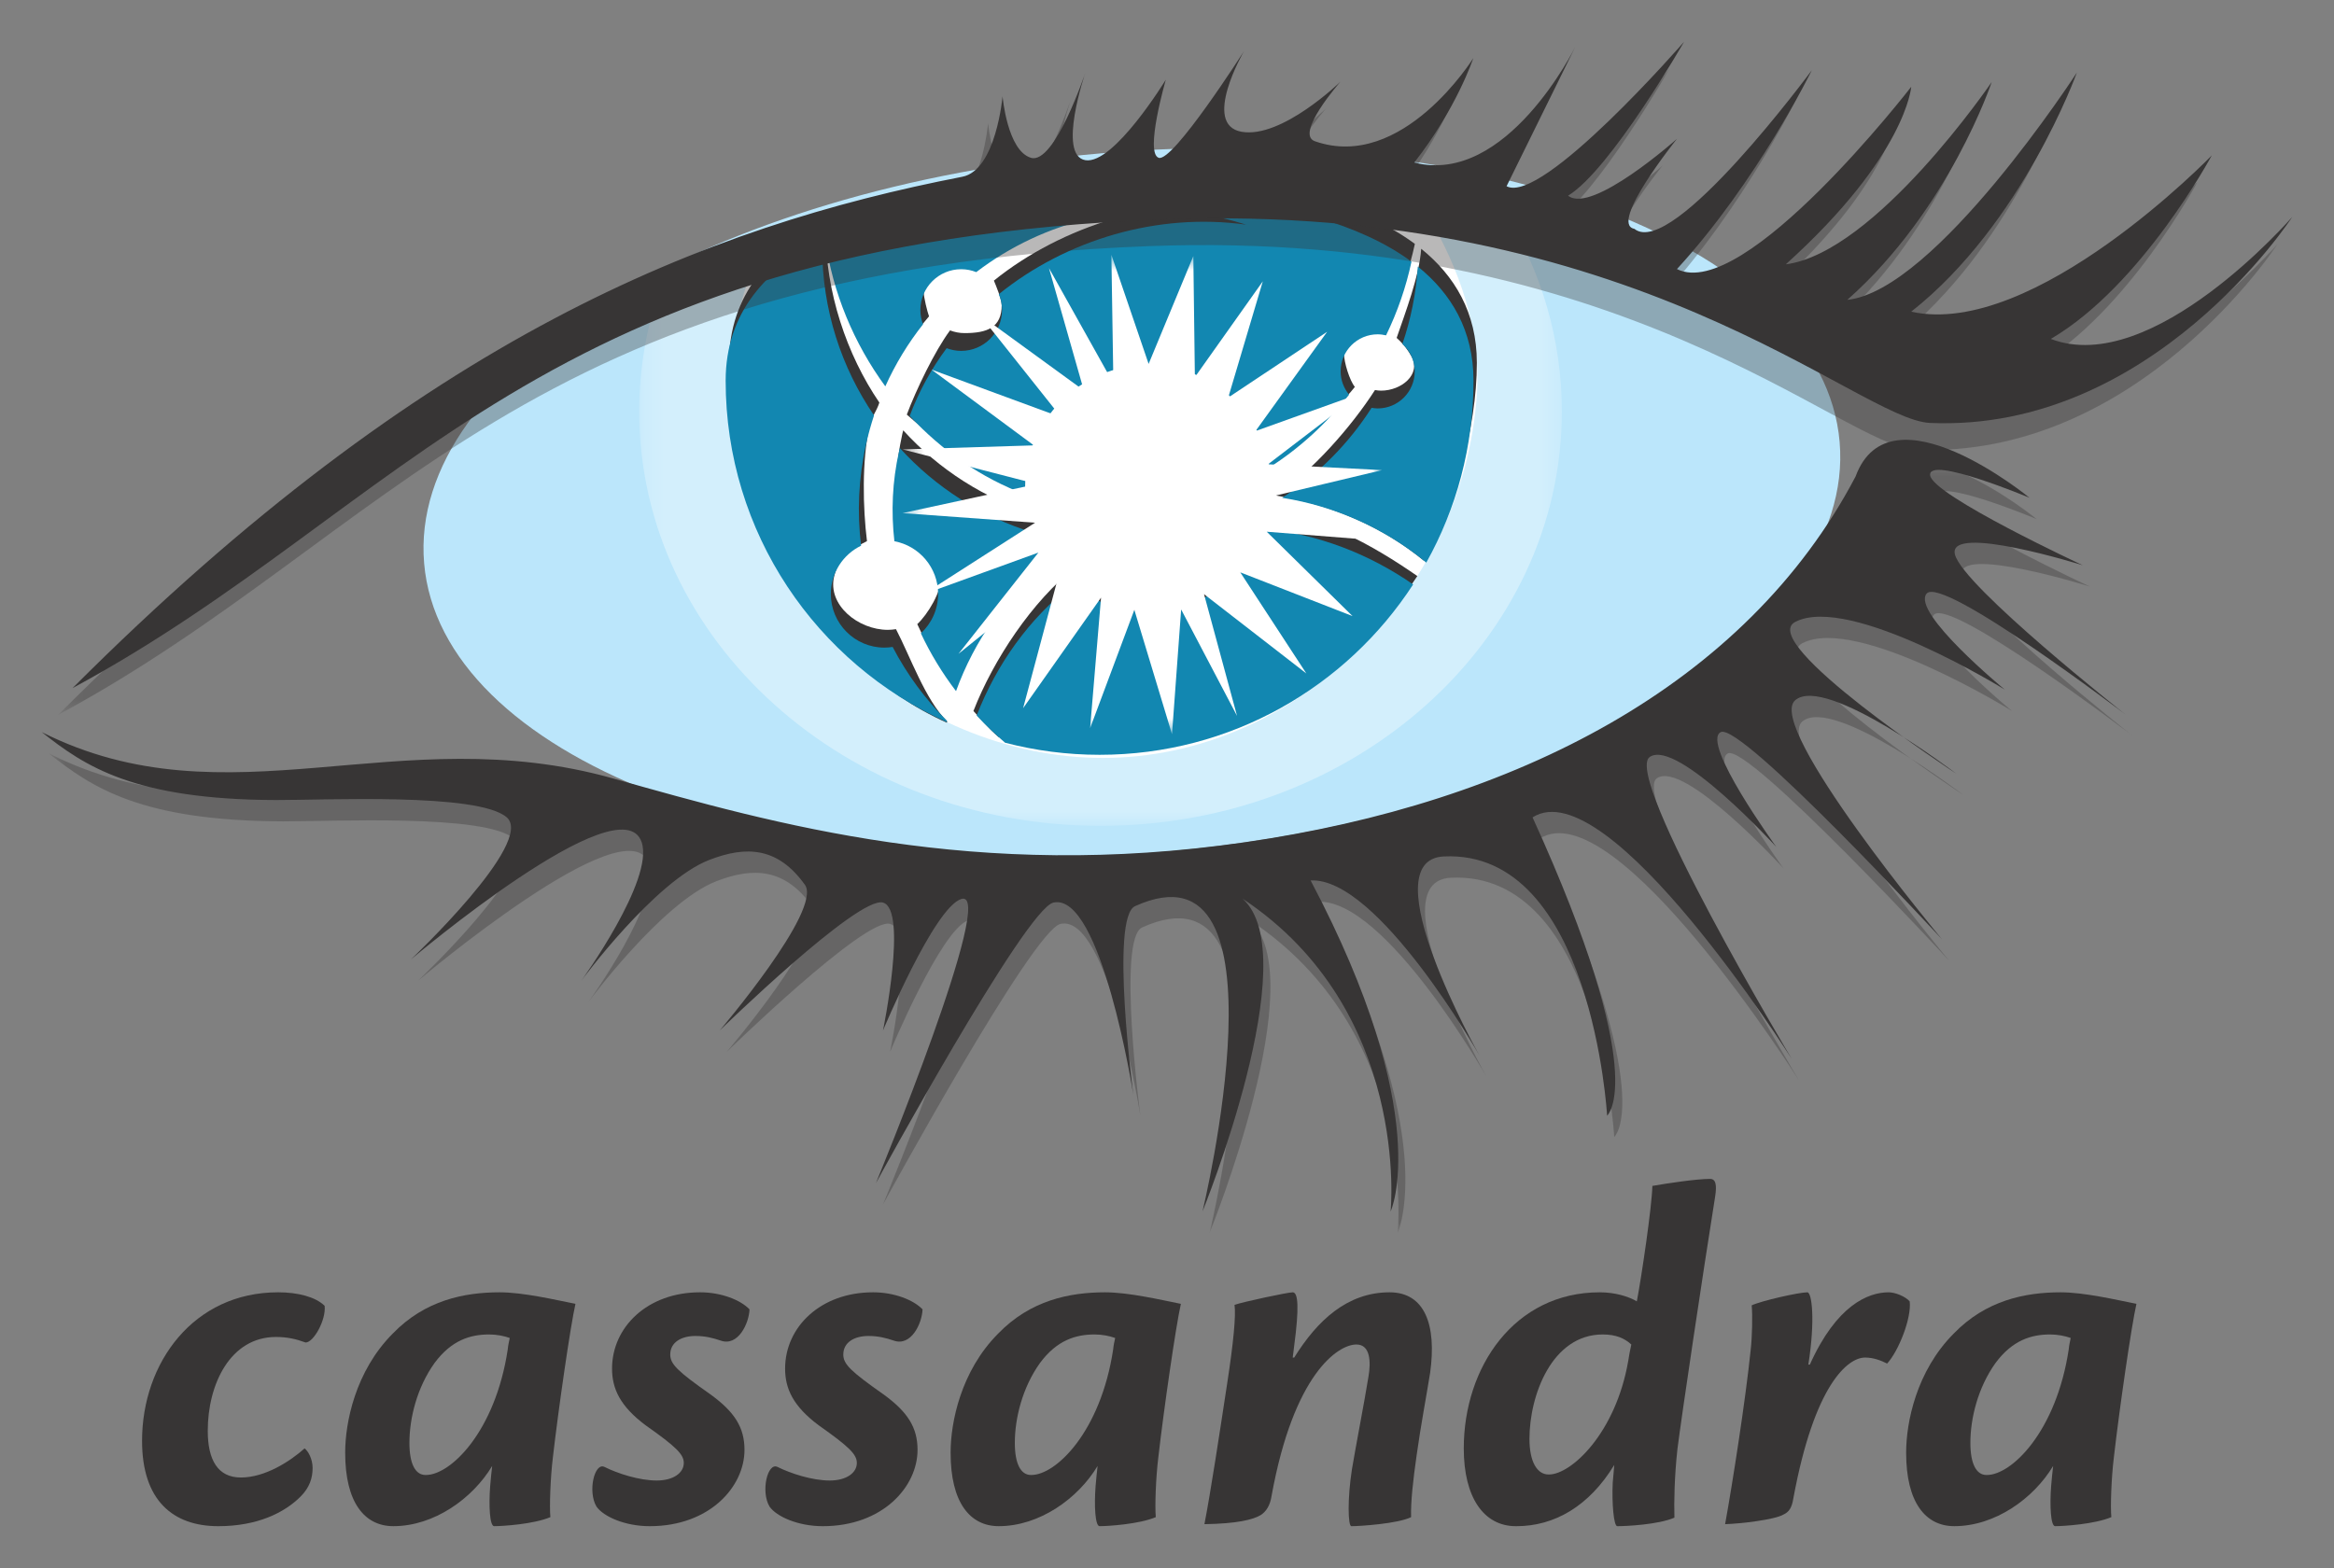 <svg width="125" height="84" viewBox="0 0 125 84" fill="none" xmlns="http://www.w3.org/2000/svg">
<rect x="0" y="0" width="125" height="84" fill="#808080" stroke="none"/>
<g clip-path="url(#clip0_3094_4336)">
<mask id="mask0_3094_4336" style="mask-type:luminance" maskUnits="userSpaceOnUse" x="-20" y="-34" width="344" height="445">
<path d="M-19.499 -33.185H323.017V410.39H-19.499V-33.185Z" fill="white"/>
</mask>
<g mask="url(#mask0_3094_4336)">
<path d="M14.915 69.231C15.936 69.231 16.903 69.473 17.387 69.957C17.468 70.71 16.796 71.92 16.366 71.92C15.856 71.731 15.372 71.623 14.781 71.623C12.336 71.623 11.127 74.151 11.127 76.651C11.127 78.21 11.664 79.152 12.901 79.152C14.217 79.152 15.56 78.265 16.312 77.593C16.5 77.727 16.742 78.157 16.742 78.641C16.742 79.179 16.581 79.689 16.098 80.173C15.238 81.034 13.787 81.76 11.691 81.76C9.273 81.76 7.608 80.388 7.608 77.189C7.608 72.995 10.375 69.231 14.889 69.231H14.915Z" fill="#373535"/>
<path d="M22.813 79.017C24.129 79.017 26.521 76.705 27.192 72.296C27.219 72.027 27.246 71.946 27.3 71.678C27.004 71.57 26.601 71.489 26.198 71.489C25.204 71.489 24.183 71.785 23.27 73.022C22.329 74.339 21.927 75.979 21.927 77.297C21.927 78.425 22.249 79.017 22.786 79.017H22.813ZM18.487 77.808C18.487 76.221 19.025 73.452 21.04 71.436C22.759 69.661 24.855 69.231 26.762 69.231C28.025 69.231 29.744 69.634 30.819 69.85C30.55 71.032 29.906 75.495 29.61 78.076C29.476 79.179 29.422 80.711 29.476 81.275C28.589 81.652 26.924 81.759 26.466 81.759C26.225 81.759 26.171 80.657 26.252 79.609C26.278 79.259 26.333 78.749 26.359 78.533C25.311 80.281 23.243 81.759 21.067 81.759C19.509 81.759 18.487 80.469 18.487 77.834V77.808Z" fill="#373535"/>
<path d="M37.508 69.231C38.609 69.231 39.657 69.634 40.141 70.145C40.114 70.898 39.523 72.161 38.582 71.812C38.179 71.677 37.776 71.57 37.239 71.57C36.514 71.57 35.896 71.893 35.896 72.564C35.896 73.075 36.272 73.452 38.072 74.716C39.362 75.657 39.872 76.49 39.872 77.673C39.872 79.636 38.018 81.76 34.794 81.76C33.478 81.76 32.322 81.249 31.946 80.711C31.463 79.905 31.839 78.319 32.377 78.587C33.075 78.936 34.23 79.313 35.17 79.313C36.057 79.313 36.621 78.909 36.621 78.372C36.621 77.915 36.218 77.511 34.579 76.356C33.209 75.334 32.779 74.393 32.779 73.318C32.779 71.086 34.687 69.231 37.481 69.231H37.508Z" fill="#373535"/>
<path d="M46.775 69.231C47.877 69.231 48.925 69.634 49.408 70.145C49.382 70.898 48.791 72.161 47.85 71.812C47.447 71.677 47.044 71.57 46.507 71.57C45.782 71.57 45.164 71.893 45.164 72.564C45.164 73.075 45.54 73.452 47.34 74.716C48.629 75.657 49.14 76.49 49.14 77.673C49.14 79.636 47.285 81.76 44.062 81.76C42.745 81.76 41.59 81.249 41.214 80.711C40.731 79.905 41.107 78.319 41.644 78.587C42.343 78.936 43.498 79.313 44.438 79.313C45.324 79.313 45.889 78.909 45.889 78.372C45.889 77.915 45.486 77.511 43.847 76.356C42.477 75.334 42.047 74.393 42.047 73.318C42.047 71.086 43.954 69.231 46.749 69.231H46.775Z" fill="#373535"/>
<path d="M55.237 79.017C56.554 79.017 58.945 76.705 59.616 72.296C59.643 72.027 59.67 71.946 59.724 71.678C59.428 71.57 59.026 71.489 58.622 71.489C57.628 71.489 56.607 71.785 55.694 73.022C54.754 74.339 54.35 75.979 54.35 77.297C54.35 78.425 54.673 79.017 55.211 79.017H55.237ZM50.911 77.808C50.911 76.221 51.449 73.452 53.464 71.436C55.183 69.661 57.279 69.231 59.186 69.231C60.449 69.231 62.169 69.634 63.243 69.85C62.975 71.032 62.33 75.495 62.035 78.076C61.9 79.179 61.846 80.711 61.9 81.275C61.013 81.652 59.348 81.759 58.891 81.759C58.65 81.759 58.595 80.657 58.676 79.609C58.703 79.259 58.757 78.749 58.783 78.533C57.736 80.281 55.667 81.759 53.491 81.759C51.932 81.759 50.911 80.469 50.911 77.834V77.808Z" fill="#373535"/>
<path d="M69.313 72.726C70.549 70.737 72.161 69.231 74.418 69.231C76.325 69.231 76.943 71.005 76.594 73.532C76.406 74.716 76.084 76.409 75.868 77.969C75.68 79.287 75.546 80.469 75.573 81.276C74.875 81.625 72.833 81.76 72.376 81.76C72.188 81.76 72.161 80.281 72.403 78.721C72.617 77.431 73.075 75.092 73.29 73.747C73.424 72.968 73.397 72.027 72.645 72.027C71.65 72.027 69.287 73.614 68.104 80.119C68.023 80.657 67.809 80.98 67.513 81.168C67.11 81.41 66.25 81.625 64.504 81.652C64.827 80.012 65.337 76.651 65.713 74.178C66.062 71.92 66.197 70.468 66.116 69.903C66.573 69.742 68.964 69.231 69.232 69.231C69.528 69.231 69.582 70.064 69.313 72.081C69.287 72.269 69.259 72.565 69.232 72.726H69.313Z" fill="#373535"/>
<path d="M82.96 78.99C84.142 78.99 86.534 76.786 87.205 72.888C87.232 72.672 87.313 72.269 87.367 72.027C87.017 71.704 86.56 71.489 85.835 71.489C83.121 71.489 81.912 74.742 81.912 77.082C81.912 78.345 82.343 78.99 82.933 78.99H82.96ZM81.187 81.76C79.468 81.76 78.394 80.227 78.394 77.593C78.394 73.237 81.106 69.231 85.674 69.231C86.48 69.231 87.205 69.446 87.662 69.715C87.903 68.478 88.468 64.66 88.495 63.531C89.247 63.397 90.859 63.155 91.584 63.155C91.88 63.155 91.961 63.45 91.853 64.122C91.208 68.156 90.054 75.898 89.838 77.62C89.676 79.071 89.65 80.496 89.676 81.302C88.817 81.679 87.071 81.76 86.615 81.76C86.425 81.76 86.318 80.523 86.372 79.421C86.4 79.071 86.453 78.56 86.453 78.48C85.11 80.684 83.255 81.76 81.214 81.76H81.187Z" fill="#373535"/>
<path d="M96.929 73.103C98.353 69.93 100.045 69.231 101.147 69.231C101.497 69.231 102.034 69.446 102.276 69.715C102.384 70.602 101.685 72.376 101.067 73.048C100.744 72.887 100.342 72.726 99.885 72.726C98.971 72.726 97.171 74.151 96.043 80.281C95.961 80.792 95.801 81.007 95.506 81.141C95.049 81.41 93.249 81.625 92.39 81.652C92.791 79.447 93.49 74.958 93.759 72.323C93.84 71.65 93.866 70.414 93.813 69.93C94.323 69.688 96.339 69.231 96.795 69.231C97.037 69.231 97.225 70.71 96.848 73.103H96.929Z" fill="#373535"/>
<path d="M106.412 79.017C107.73 79.017 110.12 76.705 110.792 72.296C110.818 72.027 110.846 71.946 110.899 71.678C110.604 71.57 110.201 71.489 109.798 71.489C108.804 71.489 107.783 71.785 106.869 73.022C105.929 74.339 105.526 75.979 105.526 77.297C105.526 78.425 105.848 79.017 106.386 79.017H106.412ZM102.086 77.808C102.086 76.221 102.624 73.452 104.639 71.436C106.358 69.661 108.454 69.231 110.362 69.231C111.624 69.231 113.344 69.634 114.419 69.85C114.15 71.032 113.505 75.495 113.21 78.076C113.075 79.179 113.021 80.711 113.075 81.275C112.189 81.652 110.523 81.759 110.066 81.759C109.825 81.759 109.771 80.657 109.851 79.609C109.878 79.259 109.932 78.749 109.959 78.533C108.911 80.281 106.843 81.759 104.666 81.759C103.108 81.759 102.086 80.469 102.086 77.834V77.808Z" fill="#373535"/>
</g>
<mask id="mask1_3094_4336" style="mask-type:luminance" maskUnits="userSpaceOnUse" x="-20" y="-34" width="344" height="445">
<path d="M-19.499 -33.185H323.017V410.39H-19.499V-33.185Z" fill="white"/>
</mask>
<g mask="url(#mask1_3094_4336)">
<path d="M98.523 23.672C99.409 34.006 83.157 43.842 62.223 45.639C41.289 47.436 23.601 40.514 22.715 30.18C21.829 19.844 38.081 10.009 59.015 8.211C79.948 6.415 97.637 13.335 98.523 23.672Z" fill="#BBE6FB"/>
</g>
<mask id="mask2_3094_4336" style="mask-type:luminance" maskUnits="userSpaceOnUse" x="-20" y="-34" width="344" height="445">
<path d="M-19.499 -33.185H323.017V410.39H-19.499V-33.185Z" fill="white"/>
</mask>
<g mask="url(#mask2_3094_4336)">
<mask id="mask3_3094_4336" style="mask-type:luminance" maskUnits="userSpaceOnUse" x="34" y="9" width="50" height="36">
<path d="M34.233 9.42H83.647V44.242H34.233V9.42Z" fill="white"/>
</mask>
<g mask="url(#mask3_3094_4336)">
<g opacity="0.35">
<path d="M59.629 9.423C51.644 9.293 42.3 12.466 35.347 15.437C34.623 17.524 34.234 19.744 34.234 22.044C34.234 34.303 45.295 44.242 58.94 44.242C72.586 44.242 83.647 34.303 83.647 22.044C83.647 18.165 82.537 14.52 80.589 11.347C75.027 10.481 67.376 9.549 59.629 9.423Z" fill="white"/>
</g>
</g>
</g>
<mask id="mask4_3094_4336" style="mask-type:luminance" maskUnits="userSpaceOnUse" x="-20" y="-34" width="344" height="445">
<path d="M-19.499 -33.185H323.017V410.39H-19.499V-33.185Z" fill="white"/>
</mask>
<g mask="url(#mask4_3094_4336)">
<path d="M58.94 9.421C54.519 9.151 46.899 11.459 40.545 13.761C39.58 16.042 39.044 18.537 39.044 21.155C39.044 31.896 48.775 40.603 59.069 40.603C69.296 40.603 78.344 31.882 79.095 21.155C79.339 17.662 78.138 14.37 76.469 11.533C69.882 10.371 62.891 9.662 58.94 9.421Z" fill="white"/>
</g>
<mask id="mask5_3094_4336" style="mask-type:luminance" maskUnits="userSpaceOnUse" x="-20" y="-34" width="344" height="445">
<path d="M-19.499 -33.185H323.017V410.39H-19.499V-33.185Z" fill="white"/>
</mask>
<g mask="url(#mask5_3094_4336)">
<path d="M47.595 19.745C48.137 18.543 48.959 17.954 49.755 16.947C49.666 16.708 49.472 15.928 49.472 15.657C49.472 14.45 50.451 13.47 51.659 13.47C51.943 13.47 52.215 13.526 52.465 13.625C56.083 10.866 60.846 9.663 65.633 10.734C66.07 10.832 66.499 10.952 66.92 11.083C62.189 10.426 56.856 12.103 53.229 15.033C53.34 15.294 53.647 16.042 53.647 16.343C53.647 17.551 52.866 17.845 51.659 17.845C51.384 17.845 51.122 17.792 50.88 17.7C50.061 18.801 49.057 20.898 48.565 22.21C50.571 24.005 52.383 24.656 54.745 25.539C54.739 25.427 54.826 25.322 54.826 25.208C54.826 21.566 58.03 18.605 61.67 18.605C64.932 18.605 67.633 20.979 68.16 24.093C69.788 23.057 71.362 22.263 72.561 20.727C72.281 20.385 71.98 19.418 71.98 18.942C71.98 17.846 72.868 16.957 73.963 16.957C74.118 16.957 74.267 16.98 74.412 17.013C75.021 15.761 75.481 14.434 75.775 13.065C70.083 8.848 59.07 9.423 59.07 9.423C59.07 9.423 50.307 8.966 44.374 11.859C44.77 14.722 45.911 17.443 47.595 19.745Z" fill="#373535"/>
<path d="M74.799 18.102C75.202 18.465 75.421 18.783 75.594 19.094C76.126 20.051 75.058 20.928 73.963 20.928C73.852 20.928 73.744 20.913 73.638 20.895C72.403 22.825 70.242 25.3 68.322 26.545C71.266 27.028 74.043 28.208 76.252 30.032C77.861 27.147 79.095 22.981 79.095 19.442C79.095 16.749 77.907 14.775 76.114 13.327C76.019 14.769 75.25 16.787 74.799 18.102Z" fill="#373535"/>
<path d="M50.898 36.374C51.879 33.663 54.293 31.562 56.575 29.714C56.241 29.256 55.74 28.123 55.532 27.586C52.747 26.739 50.284 25.153 48.373 23.053C48.359 23.114 48.342 23.174 48.327 23.235C47.967 24.848 47.901 26.465 48.08 28.042C49.413 28.291 50.422 29.46 50.422 30.866C50.422 31.7 49.692 32.909 49.125 33.435C49.741 34.765 50.162 35.407 50.898 36.374Z" fill="#373535"/>
<path d="M50.725 38.65C49.555 37.486 48.746 35.163 47.986 33.705C47.844 33.726 47.699 33.742 47.55 33.742C45.963 33.742 44.3 32.409 44.676 30.866C44.884 30.013 45.473 29.454 46.432 28.988C46.213 27.22 46.154 24.678 46.564 22.84C46.682 22.314 46.931 22.068 47.096 21.567C45.345 19.003 44.213 15.637 44.213 12.297C44.213 12.175 44.219 12.055 44.222 11.934C41.263 13.419 39.044 15.759 39.044 19.442C39.044 27.59 43.733 35.583 50.71 38.716C50.715 38.694 50.72 38.672 50.725 38.65Z" fill="#373535"/>
<path d="M67.882 27.386C66.981 29.952 64.543 31.795 61.67 31.795C60.133 31.795 58.723 31.265 57.603 30.384C55.293 32.184 53.198 35.346 52.133 38.089C52.611 38.604 52.944 39.027 53.48 39.483C55.096 39.905 57.321 39.483 59.07 39.483C66.105 39.483 72.336 36.352 75.908 30.86C73.533 29.213 70.731 27.647 67.882 27.386Z" fill="#373535"/>
</g>
<mask id="mask6_3094_4336" style="mask-type:luminance" maskUnits="userSpaceOnUse" x="-20" y="-34" width="344" height="445">
<path d="M-19.499 -33.185H323.017V410.39H-19.499V-33.185Z" fill="white"/>
</mask>
<g mask="url(#mask6_3094_4336)">
<path d="M47.414 20.697C47.956 19.495 48.636 18.383 49.432 17.375C49.343 17.137 49.292 16.88 49.292 16.61C49.292 15.402 50.271 14.422 51.478 14.422C51.763 14.422 52.035 14.479 52.284 14.578C55.902 11.818 60.665 10.615 65.452 11.686C65.889 11.785 66.318 11.904 66.739 12.035C62.008 11.379 57.12 12.83 53.493 15.76C53.603 16.021 53.664 16.309 53.664 16.61C53.664 17.818 52.685 18.797 51.478 18.797C51.204 18.797 50.942 18.745 50.699 18.652C49.88 19.753 49.21 20.97 48.719 22.281C50.441 24.139 52.556 25.608 54.917 26.491C54.911 26.379 54.9 26.267 54.9 26.153C54.9 22.511 57.85 19.558 61.49 19.558C64.751 19.558 67.453 21.931 67.98 25.045C69.607 24.009 71.053 22.678 72.252 21.143C71.972 20.801 71.799 20.37 71.799 19.894C71.799 18.798 72.688 17.91 73.783 17.91C73.938 17.91 74.087 17.932 74.232 17.965C74.841 16.713 75.3 15.386 75.594 14.017C69.902 9.8 58.89 10.376 58.89 10.376C58.89 10.376 50.126 9.918 44.194 12.811C44.59 15.674 45.731 18.395 47.414 20.697Z" fill="#1287B1"/>
<path d="M75.106 18.427C75.509 18.79 75.767 19.31 75.767 19.895C75.767 20.991 74.878 21.88 73.783 21.88C73.671 21.88 73.564 21.865 73.457 21.847C72.223 23.777 70.588 25.422 68.667 26.668C71.506 27.112 74.177 28.317 76.386 30.141C77.996 27.256 78.915 23.933 78.915 20.395C78.915 17.701 77.727 15.727 75.933 14.279C75.839 15.722 75.557 17.112 75.106 18.427Z" fill="#1287B1"/>
<path d="M51.201 37.025C52.182 34.314 53.887 31.881 56.17 30.034C55.836 29.575 55.56 29.075 55.351 28.539C52.566 27.691 50.103 26.105 48.193 24.006C48.179 24.067 48.161 24.126 48.147 24.187C47.786 25.8 47.72 27.417 47.9 28.995C49.233 29.243 50.242 30.412 50.242 31.818C50.242 32.652 49.885 33.402 49.318 33.928C49.832 35.019 50.464 36.059 51.201 37.025Z" fill="#1287B1"/>
<path d="M50.718 38.617C49.547 37.453 48.565 36.115 47.806 34.657C47.663 34.679 47.518 34.694 47.37 34.694C45.782 34.694 44.496 33.406 44.496 31.818C44.496 30.68 45.158 29.699 46.117 29.233C45.9 27.465 45.973 25.631 46.384 23.793C46.502 23.267 46.645 22.754 46.81 22.253C45.059 19.689 44.033 16.589 44.033 13.249C44.033 13.127 44.039 13.007 44.041 12.886C41.082 14.371 38.863 16.712 38.863 20.395C38.863 28.543 43.725 35.55 50.703 38.683C50.708 38.661 50.712 38.639 50.718 38.617Z" fill="#1287B1"/>
<path d="M67.702 28.338C66.8 30.904 64.363 32.748 61.49 32.748C59.953 32.748 58.543 32.217 57.423 31.336C55.113 33.136 53.37 35.59 52.305 38.333C52.783 38.848 53.293 39.333 53.829 39.789C55.446 40.21 57.141 40.436 58.89 40.436C65.925 40.436 72.109 36.801 75.682 31.309C73.307 29.663 70.551 28.599 67.702 28.338Z" fill="#1287B1"/>
</g>
<mask id="mask7_3094_4336" style="mask-type:luminance" maskUnits="userSpaceOnUse" x="-20" y="-34" width="344" height="445">
<path d="M-19.499 -33.185H323.017V410.39H-19.499V-33.185Z" fill="white"/>
</mask>
<g mask="url(#mask7_3094_4336)">
<mask id="mask8_3094_4336" style="mask-type:luminance" maskUnits="userSpaceOnUse" x="48" y="13" width="27" height="27">
<path d="M48.334 13.649H74.022V39.334H48.334V13.649Z" fill="white"/>
</mask>
<g mask="url(#mask8_3094_4336)">
<path d="M67.933 26.638L74.022 25.184L67.911 24.872L72.884 21.069L67.241 23.093L71.076 17.774L65.779 21.298L67.631 15.071L63.993 20.203L63.91 13.718L61.516 19.495L59.521 13.649L59.629 20.535L56.179 14.363L58.046 20.917L52.451 16.845L56.834 22.356L49.888 19.8L55.37 23.859L48.34 24.075L55.527 25.931L48.334 27.488L55.434 28.003L49.447 31.84L55.612 29.603L51.334 35.025L56.74 30.662L54.794 37.938L58.967 32.017L58.382 39.01L60.751 32.67L62.768 39.334L63.258 32.65L66.251 38.352L64.483 31.83L69.963 36.079L66.425 30.662L72.438 33.006L67.841 28.485L74.006 28.97L67.933 26.638Z" fill="white"/>
</g>
</g>
<mask id="mask9_3094_4336" style="mask-type:luminance" maskUnits="userSpaceOnUse" x="-20" y="-34" width="344" height="445">
<path d="M-19.499 -33.185H323.017V410.39H-19.499V-33.185Z" fill="white"/>
</mask>
<g mask="url(#mask9_3094_4336)">
<mask id="mask10_3094_4336" style="mask-type:luminance" maskUnits="userSpaceOnUse" x="3" y="3" width="119" height="36">
<path d="M3.113 3.675H121.987V38.297H3.113V3.675Z" fill="white"/>
</mask>
<g mask="url(#mask10_3094_4336)">
<g opacity="0.35">
<path d="M3.113 38.297C21.996 19.401 37.078 13.567 50.765 10.904C52.576 10.552 52.919 6.591 52.919 6.591C52.919 6.591 53.172 9.508 54.44 9.888C55.707 10.269 57.354 5.323 57.354 5.323C57.354 5.323 55.833 9.762 57.354 10.015C58.875 10.269 61.663 5.704 61.663 5.704C61.663 5.704 60.523 9.635 61.283 9.888C62.043 10.142 65.845 4.182 65.845 4.182C65.845 4.182 63.563 8.113 65.718 8.494C67.873 8.874 71.016 5.811 71.016 5.811C71.016 5.811 68.545 8.614 69.646 9.001C74.336 10.65 78.13 4.551 78.13 4.551C78.13 4.551 77.251 7.225 74.97 10.142C79.912 11.41 83.583 3.959 83.583 3.959L79.912 11.41C81.813 12.425 89.418 3.674 89.418 3.674C89.418 3.674 85.489 10.523 83.208 11.918C84.475 12.932 89.037 8.874 89.037 8.874C89.037 8.874 85.362 13.439 86.756 13.693C88.784 15.342 96.26 5.196 96.26 5.196C96.26 5.196 93.346 11.156 89.037 15.849C92.639 17.652 101.584 6.084 101.584 6.084C101.584 6.084 101.33 9.762 94.867 15.595C99.683 14.961 105.893 5.83 105.893 5.83C105.893 5.83 103.611 12.679 98.162 17.497C102.89 17.005 110.454 5.323 110.454 5.323C110.454 5.323 107.54 13.439 101.584 18.132C108.174 19.59 117.679 9.762 117.679 9.762C117.679 9.762 113.94 16.738 109.06 19.59C114.51 21.683 121.988 13.059 121.988 13.059C121.988 13.059 114.51 24.6 102.598 24.093C98.689 23.927 86.866 12.226 61.536 13.186C28.079 14.455 20.983 28.659 3.113 38.297Z" fill="#373535"/>
</g>
</g>
<path d="M3.887 36.862C22.77 17.965 37.851 12.132 51.538 9.469C53.35 9.116 53.693 5.157 53.693 5.157C53.693 5.157 53.946 8.074 55.214 8.454C56.481 8.834 58.128 3.889 58.128 3.889C58.128 3.889 56.607 8.328 58.128 8.581C59.649 8.834 62.437 4.269 62.437 4.269C62.437 4.269 61.297 8.2 62.056 8.454C62.817 8.707 66.619 2.747 66.619 2.747C66.619 2.747 64.337 6.678 66.492 7.059C68.646 7.439 71.79 4.376 71.79 4.376C71.79 4.376 69.319 7.179 70.42 7.566C75.11 9.215 78.903 3.116 78.903 3.116C78.903 3.116 78.024 5.791 75.744 8.707C80.686 9.976 84.357 2.524 84.357 2.524L80.686 9.976C82.587 10.99 90.191 2.24 90.191 2.24C90.191 2.24 86.263 9.088 83.982 10.483C85.249 11.498 89.811 7.439 89.811 7.439C89.811 7.439 86.136 12.005 87.53 12.258C89.558 13.908 97.034 3.762 97.034 3.762C97.034 3.762 94.119 9.722 89.811 14.415C93.413 16.218 102.358 4.649 102.358 4.649C102.358 4.649 102.104 8.328 95.641 14.161C100.457 13.527 106.667 4.396 106.667 4.396C106.667 4.396 104.385 11.244 98.935 16.063C103.664 15.571 111.228 3.889 111.228 3.889C111.228 3.889 108.314 12.005 102.358 16.697C108.948 18.156 118.453 8.328 118.453 8.328C118.453 8.328 114.714 15.302 109.834 18.156C115.284 20.248 122.762 11.624 122.762 11.624C122.762 11.624 115.284 23.166 103.371 22.658C99.463 22.491 87.64 10.791 62.31 11.752C28.853 13.019 21.756 27.223 3.887 36.862Z" fill="#373535"/>
</g>
<mask id="mask11_3094_4336" style="mask-type:luminance" maskUnits="userSpaceOnUse" x="-20" y="-34" width="344" height="445">
<path d="M-19.499 -33.185H323.017V410.39H-19.499V-33.185Z" fill="white"/>
</mask>
<g mask="url(#mask11_3094_4336)">
<mask id="mask12_3094_4336" style="mask-type:luminance" maskUnits="userSpaceOnUse" x="2" y="24" width="113" height="43">
<path d="M2.619 24.702H114.205V66.045H2.619V24.702Z" fill="white"/>
</mask>
<g mask="url(#mask12_3094_4336)">
<g opacity="0.35">
<path d="M2.619 40.363C12.599 45.373 21.724 39.603 33.225 42.846C41.968 45.313 52.614 48.353 67.061 46.26C81.508 44.168 93.865 37.891 99.759 26.666C101.596 21.658 109.073 27.808 109.073 27.808C109.073 27.808 103.624 25.525 103.751 26.604C103.877 27.681 111.925 31.422 111.925 31.422C111.925 31.422 104.637 29.14 105.081 30.852C105.525 32.564 114.205 39.412 114.205 39.412C114.205 39.412 104.384 31.93 103.561 32.944C102.736 33.959 107.743 38.081 107.743 38.081C107.743 38.081 99.442 32.944 96.526 34.459C94.43 35.547 105.145 42.583 105.145 42.583C105.145 42.583 98.174 37.256 96.526 38.651C94.879 40.047 104.384 51.461 104.384 51.461C104.384 51.461 93.611 39.793 92.535 40.363C91.457 40.934 95.512 46.514 95.512 46.514C95.512 46.514 90.19 40.68 88.733 41.695C87.275 42.71 96.337 57.865 96.337 57.865C96.337 57.865 86.515 42.33 82.46 44.928C88.828 58.911 86.452 60.909 86.452 60.909C86.452 60.909 85.639 46.644 77.707 47.021C73.715 47.212 79.608 57.675 79.608 57.675C79.608 57.675 74.184 48.119 70.572 48.309C77.229 60.917 74.856 66.045 74.856 66.045C74.856 66.045 75.957 55.277 66.928 49.285C70.349 52.328 64.781 66.045 64.781 66.045C64.781 66.045 69.679 45.831 61.168 49.685C59.823 50.293 61.073 59.767 61.073 59.767C61.073 59.767 59.362 48.923 56.797 49.495C55.301 49.827 47.291 64.523 47.291 64.523C47.291 64.523 53.85 48.638 51.854 49.304C50.4 49.79 47.672 56.343 47.672 56.343C47.672 56.343 49.002 49.875 47.672 49.495C46.342 49.114 38.927 56.343 38.927 56.343C38.927 56.343 44.44 49.875 43.489 48.543C42.049 46.525 40.36 46.431 38.357 47.212C35.441 48.349 31.514 53.679 31.514 53.679C31.514 53.679 35.429 48.282 34.745 46.26C33.646 43.012 22.389 52.538 22.389 52.538C22.389 52.538 29.042 46.26 27.522 44.928C26.001 43.597 17.744 44.009 15.165 44.002C7.562 43.978 4.927 42.193 2.619 40.363Z" fill="#373535"/>
</g>
</g>
<path d="M2.239 39.222C12.219 44.232 21.343 38.461 32.844 41.705C41.588 44.171 52.234 47.212 66.682 45.119C81.129 43.026 93.485 36.749 99.378 25.526C101.216 20.516 108.692 26.666 108.692 26.666C108.692 26.666 103.243 24.384 103.371 25.462C103.497 26.54 111.544 30.281 111.544 30.281C111.544 30.281 104.257 27.999 104.701 29.711C105.145 31.422 113.826 38.271 113.826 38.271C113.826 38.271 104.003 30.788 103.18 31.803C102.357 32.818 107.363 36.939 107.363 36.939C107.363 36.939 99.061 31.803 96.146 33.317C94.049 34.406 104.764 41.441 104.764 41.441C104.764 41.441 97.793 36.115 96.146 37.51C94.499 38.906 104.005 50.319 104.005 50.319C104.005 50.319 93.231 38.651 92.154 39.222C91.077 39.793 95.133 45.373 95.133 45.373C95.133 45.373 89.809 39.539 88.352 40.554C86.895 41.568 95.956 56.724 95.956 56.724C95.956 56.724 86.135 41.188 82.079 43.788C88.448 57.77 86.071 59.767 86.071 59.767C86.071 59.767 85.259 45.502 77.326 45.881C73.334 46.071 79.227 56.533 79.227 56.533C79.227 56.533 73.803 46.977 70.192 47.167C76.85 59.775 74.475 64.903 74.475 64.903C74.475 64.903 75.576 54.135 66.547 48.143C69.969 51.186 64.4 64.903 64.4 64.903C64.4 64.903 69.3 44.69 60.789 48.544C59.444 49.152 60.694 58.626 60.694 58.626C60.694 58.626 58.982 47.783 56.417 48.353C54.92 48.685 46.911 63.382 46.911 63.382C46.911 63.382 53.469 47.497 51.474 48.163C50.02 48.648 47.291 55.201 47.291 55.201C47.291 55.201 48.622 48.734 47.291 48.353C45.961 47.973 38.547 55.201 38.547 55.201C38.547 55.201 44.06 48.734 43.109 47.402C41.668 45.384 39.98 45.29 37.977 46.071C35.061 47.207 31.133 52.538 31.133 52.538C31.133 52.538 35.049 47.14 34.365 45.119C33.266 41.871 22.009 51.397 22.009 51.397C22.009 51.397 28.662 45.119 27.141 43.788C25.62 42.456 17.363 42.868 14.785 42.86C7.181 42.836 4.547 41.052 2.239 39.222Z" fill="#373535"/>
</g>
</g>
<defs>
<clipPath id="clip0_3094_4336">
<rect width="125" height="84" fill="white"/>
</clipPath>
</defs>
</svg>
